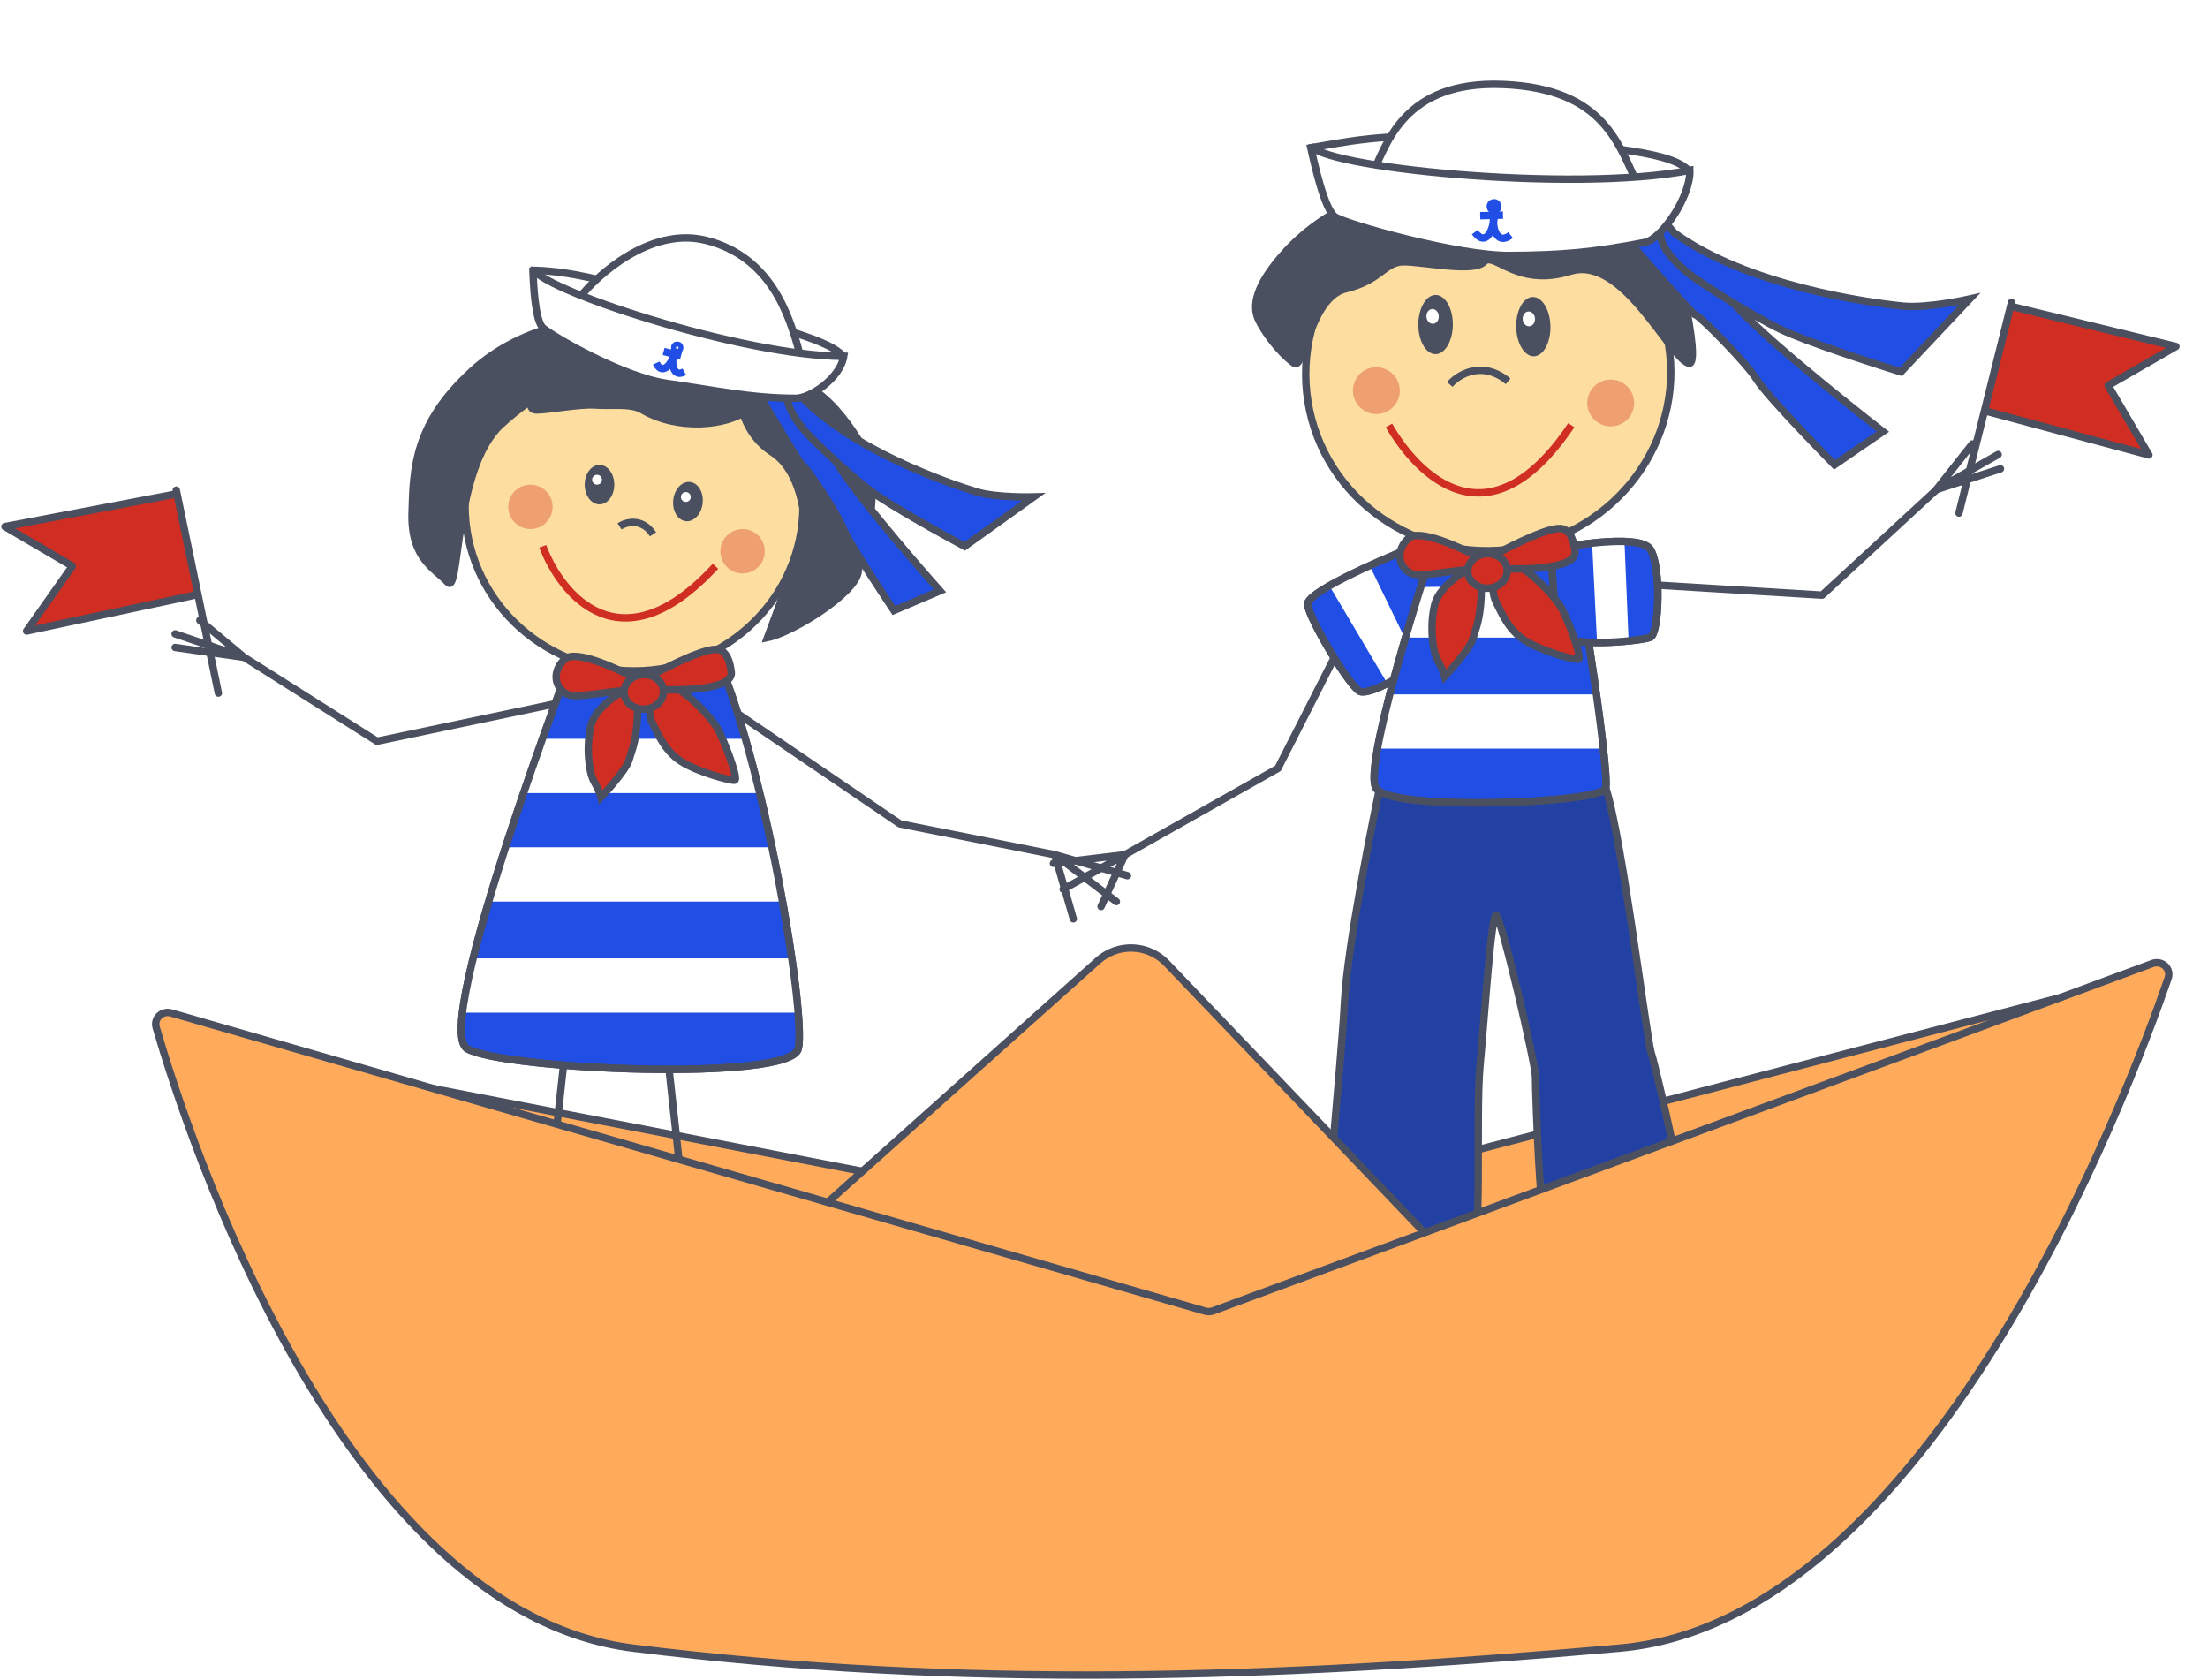 <?xml version="1.0" encoding="UTF-8"?> <svg xmlns="http://www.w3.org/2000/svg" width="895" height="681" viewBox="0 0 895 681" fill="none"> <path d="M473.754 498.685L81 422.989L473.754 592.428L854 399.428L473.754 498.685Z" fill="#FFAB5B" stroke="#4B5061" stroke-width="3" stroke-linecap="round" stroke-linejoin="round"></path> <path d="M29.33 229.469L2 213.428L71.756 200.147L80.227 240.955L10.789 255.768L29.33 229.469Z" fill="#D02D23"></path> <path d="M80.227 240.955L10.789 255.768L29.33 229.469L2 213.428L71.756 200.147M80.227 240.955L88.52 280.913L71.448 198.666L71.756 200.147M80.227 240.955L71.756 200.147" stroke="#4B5061" stroke-width="3" stroke-linecap="round" stroke-linejoin="round"></path> <path d="M236 282.928L152.804 300.428L99 266.428" stroke="#4B5061" stroke-width="3" stroke-linecap="round" stroke-linejoin="round"></path> <path d="M99 266.428L81 251.428M99 266.428L71 256.928M99 266.428L71 262.428" stroke="#4B5061" stroke-width="3" stroke-linecap="round" stroke-linejoin="round"></path> <path d="M854.523 156.243L882 140.428L814.968 124.107L804.404 166.473L871.039 184.384L854.523 156.243Z" fill="#D02D23"></path> <path d="M804.404 166.473L871.039 184.384L854.523 156.243L882 140.428L814.968 124.107M804.404 166.473L794.06 207.955L815.351 122.57L814.968 124.107M804.404 166.473L814.968 124.107" stroke="#4B5061" stroke-width="3" stroke-linecap="round" stroke-linejoin="round"></path> <path d="M655.349 236.159L738.585 241.215L785 198.428" stroke="#4B5061" stroke-width="3" stroke-linecap="round" stroke-linejoin="round"></path> <path d="M784.875 198.448L799.476 179.936M784.875 198.448L809.932 184.22M784.875 198.448L810.865 190.012" stroke="#4B5061" stroke-width="3" stroke-linecap="round" stroke-linejoin="round"></path> <path d="M289 282.428L364.774 333.928L427.588 346.428M427.588 346.428L457 354.928M427.588 346.428L452.513 365.428M427.588 346.428L435.065 372.428" stroke="#4B5061" stroke-width="3" stroke-linecap="round" stroke-linejoin="round"></path> <path d="M170.304 523.18C179.534 541.536 214.115 535.817 223.479 528.168C218.462 522.348 206.824 509.811 200.403 506.219C193.982 502.628 158.766 500.233 170.304 523.18Z" fill="#D02D23"></path> <path d="M230 417.428L223.479 476.788V528.168M223.479 528.168C214.115 535.817 179.534 541.536 170.304 523.18C158.766 500.233 193.982 502.628 200.403 506.219C206.824 509.811 218.462 522.348 223.479 528.168Z" stroke="#4B5061" stroke-width="3"></path> <path d="M325.261 519.778C316.108 538.042 284.752 531.218 275.467 523.608C280.441 517.818 294.782 505.958 301.149 502.384C309.108 497.917 336.702 496.948 325.261 519.778Z" fill="#D02D23"></path> <path d="M269 413.428L275.467 472.488V523.608M275.467 523.608C284.752 531.218 316.108 538.042 325.261 519.778C336.702 496.948 309.108 497.917 301.149 502.384C294.782 505.958 280.441 517.818 275.467 523.608Z" stroke="#4B5061" stroke-width="3"></path> <path d="M189.445 425.091C174.43 416.609 233.486 262.428 233.486 262.428C233.486 272.407 269.854 266.586 289.039 262.428C309.892 307.667 326.949 411.619 323.571 425.091C320.193 438.563 204.459 433.574 189.445 425.091Z" fill="#214EE5" stroke="#4B5061" stroke-width="3"></path> <path d="M301.529 299.428H219.461L212 321.428H307L301.529 299.428Z" fill="white"></path> <path d="M311.847 343.428H206.214L199 365.428H317L311.847 343.428Z" fill="white"></path> <path d="M320.838 388.428H192L187 410.428H324L320.838 388.428Z" fill="white"></path> <path d="M189.445 425.091C174.43 416.609 233.486 262.428 233.486 262.428C233.486 272.407 269.854 266.586 289.039 262.428C309.892 307.667 326.949 411.619 323.571 425.091C320.193 438.563 204.459 433.574 189.445 425.091Z" stroke="#4B5061" stroke-width="3"></path> <path d="M325.5 204.928C325.5 241.901 294.862 271.928 257 271.928C219.138 271.928 188.5 241.901 188.5 204.928C188.5 167.956 219.138 137.928 257 137.928C294.862 137.928 325.5 167.956 325.5 204.928Z" fill="#FDDEA0" stroke="#4B5061" stroke-width="3"></path> <path d="M220 221.428C227.467 241.386 251.92 270.945 290 229.509" stroke="#D02D23" stroke-width="3"></path> <g filter="url(#filter0_f_328_469)"> <circle cx="215" cy="205.428" r="9" fill="#CD0E02" fill-opacity="0.3"></circle> </g> <g filter="url(#filter1_f_328_469)"> <circle cx="301" cy="223.428" r="9" fill="#CD0E02" fill-opacity="0.3"></circle> </g> <path d="M251.128 213.338C253.8 211.594 260.257 209.797 264.709 216.561" stroke="#4B5061" stroke-width="3"></path> <ellipse cx="243" cy="196.428" rx="6" ry="8" fill="#4B5061"></ellipse> <ellipse cx="6" cy="8" rx="6" ry="8" transform="matrix(0.988 0.156 -0.134 0.991 274 194.428)" fill="#4B5061"></ellipse> <circle cx="242" cy="194.428" r="2" fill="white"></circle> <circle cx="278" cy="201.428" r="2" fill="white"></circle> <path d="M191.499 150.208C210.284 133.045 245.457 120.772 276.433 140.729C339.884 157.692 289.423 183.136 260.446 166.173C255.531 163.296 247.955 164.676 241.46 164.177C234.965 163.678 222.475 166.173 217.479 166.173C215.095 166.173 214.645 164.242 215.911 161.843C211.85 164.685 207.285 168.167 202.99 172.16C183.745 190.053 186.503 241.509 181.507 236.021C176.511 230.533 166.518 226.541 167.018 208.082C167.518 189.622 168.017 171.661 191.499 150.208Z" fill="#4B5061"></path> <path d="M276.433 140.729C245.457 120.772 210.284 133.045 191.499 150.208C168.017 171.661 167.518 189.622 167.018 208.082C166.518 226.541 176.511 230.533 181.507 236.021C186.503 241.509 183.745 190.053 202.99 172.16C217.479 158.689 235.043 151.029 225.972 154.199C215.98 157.692 212.483 166.173 217.479 166.173C222.475 166.173 234.965 163.678 241.46 164.177C247.955 164.676 255.531 163.296 260.446 166.173C289.423 183.136 339.884 157.692 276.433 140.729Z" stroke="#4B5061" stroke-width="3"></path> <path d="M313.106 183.356C302.621 176.594 300 165.292 300 160.486L313.106 155.515C332.261 148.057 349.703 181.367 350.913 183.356C352.122 185.345 355.281 196.945 353.433 201.254C353.433 211.694 348.695 222.831 347.888 231.581C347.082 240.331 321.172 256.44 311.09 258.428C315.459 246.496 324.499 221.936 325.708 219.152C327.221 215.672 326.212 191.808 313.106 183.356Z" fill="#4B5061" stroke="#4B5061" stroke-width="3"></path> <path d="M381 239.483C381 239.483 349.198 203.79 339.787 188.448L312.562 149.428L305 155.431C305 155.431 324.36 188.448 325.166 188.448C326.175 188.448 339.155 207.466 341.675 213.97C344.196 220.473 362.346 247.428 362.346 247.428L381 239.483Z" fill="#214EE5" stroke="#4B5061" stroke-width="3"></path> <path d="M396.009 199.391C384.387 195.893 344.903 182.37 323.912 159.831C322.412 157.494 320.74 153.212 319.541 156.818C318.041 161.326 319.541 166.342 325.538 173.847C328.615 177.697 344.031 192.379 353.527 199.391C361.124 205 381.682 216.42 391.011 221.428L419 201.394C419 201.394 404.133 201.835 396.009 199.391Z" fill="#214EE5" stroke="#4B5061" stroke-width="3"></path> <path d="M217.057 109.564C231.727 110.138 243.049 113.192 269.518 120.332C272.902 121.245 276.534 122.225 280.451 123.275C282.591 123.848 284.678 124.406 286.71 124.949C301.746 128.969 313.847 132.204 322.991 135.178C328.179 136.866 332.36 138.452 335.557 140.028C338.356 141.408 340.288 142.727 341.487 144.008C340.568 146.409 338.334 148.581 334.723 150.37C330.769 152.33 325.358 153.726 318.849 154.432C305.843 155.842 288.763 154.466 270.965 149.697C237.044 140.608 221.527 123.28 217.057 109.564Z" fill="white" stroke="#4B5061" stroke-width="3"></path> <path d="M286.195 97.425C263.398 91.718 241.692 112.001 235 120.546C265.115 133.614 327.589 155.775 323.838 142.158C319.823 127.582 312.294 103.96 286.195 97.425Z" fill="white" stroke="#4B5061" stroke-width="3"></path> <path d="M216 108.428C216 108.446 216.001 108.464 216.001 108.482C216.377 116.553 301.091 144.434 342 144.434C340.5 153.435 328.241 161.428 322.627 161.428C304.127 161.428 288.627 157.928 270.627 155.427C252.627 152.927 224.127 136.424 220.127 132.924C216.935 130.13 216.17 115.668 216.001 108.482C216 108.464 216 108.446 216 108.428Z" fill="white"></path> <path d="M216 108.428C216.167 115.596 216.927 130.123 220.127 132.924C224.127 136.424 252.627 152.927 270.627 155.427C288.627 157.928 304.127 161.428 322.627 161.428C328.241 161.428 340.5 153.435 342 144.434C301 144.434 216 116.429 216 108.428Z" stroke="#4B5061" stroke-width="3"></path> <path d="M274 141.428C272.737 147.536 268.526 152.498 266 147.154" stroke="#214EE5" stroke-width="3"></path> <path d="M273.447 141.84C271.687 147.119 272.865 153.235 277.38 150.698" stroke="#214EE5" stroke-width="3"></path> <path d="M269 142.428L276.029 144.306" stroke="#214EE5" stroke-width="3"></path> <circle cx="274.5" cy="140.928" r="1.5" fill="white" stroke="#214EE5" stroke-width="2"></circle> <path d="M239.574 293.989C241.636 285.78 253.773 279.068 255.74 278.459C258.65 276.787 266.013 274.275 272.187 277.597C279.905 281.749 287.865 290.446 290.599 294.859C293.048 298.812 299.73 316.153 297.736 316.257C295.743 316.362 283.068 312.975 276.346 308.771C269.625 304.566 266.757 297.628 264.521 293.188C262.733 289.636 263.121 285.667 263.539 284.126L258.366 280.852C258.492 283.209 258.613 289.245 258.096 294.537C257.448 301.154 256.114 304.261 254.834 308.379C253.81 311.673 246.935 319.595 243.625 323.144C243.414 322.311 242.551 319.858 240.784 316.71C238.575 312.775 237.512 302.198 239.574 293.989Z" fill="#D02D23" stroke="#4B5061" stroke-width="3"></path> <path d="M229.012 267.099C233.252 263.339 249.208 270.464 256.656 274.496L263.198 274.153C272.524 269.242 286.779 262.106 291.386 263.339C292.922 263.75 295.516 265.088 296.411 272.413C297.289 279.6 275.959 280.037 266.504 279.386L256.943 279.887C247.841 279.545 233.92 283.453 229.769 281.311C224.58 278.634 223.711 271.8 229.012 267.099Z" fill="#D02D23" stroke="#4B5061" stroke-width="3"></path> <path d="M268.928 280C269.125 283.708 265.884 287.169 261.311 287.409C256.738 287.648 253.147 284.545 252.95 280.837C252.752 277.129 255.993 273.668 260.567 273.428C265.14 273.189 268.731 276.292 268.928 280Z" fill="#D02D23" stroke="#4B5061" stroke-width="3"></path> <path d="M581.566 532.62C590.396 531.803 588.255 519 586.081 512.701L573.038 505.04C567.018 507.593 553.072 511.169 545.446 505.04C535.915 497.378 516.851 506.572 511.333 532.62C505.815 558.669 570.53 533.642 581.566 532.62Z" fill="#D02D23" stroke="#4B5061" stroke-width="3" stroke-linejoin="round"></path> <path d="M641.434 530.901C632.604 530.104 634.745 517.606 636.919 511.456L649.962 503.977C655.982 506.47 669.928 509.96 677.554 503.977C687.085 496.498 706.149 505.473 711.667 530.901C717.185 556.33 652.47 531.899 641.434 530.901Z" fill="#D02D23" stroke="#4B5061" stroke-width="3" stroke-linejoin="round"></path> <path d="M547 254.428L518 311.428L456 346.428M456 346.428L427 349.928M456 346.428L430.953 360.428M456 346.428L446.323 367.428" stroke="#4B5061" stroke-width="3" stroke-linecap="round" stroke-linejoin="round"></path> <path d="M544.997 405.907C546.195 383.561 556.148 333.417 560.975 311.137C588.272 309.142 644.164 307.247 649.357 315.626C655.849 326.101 667.333 420.871 669.331 426.856C671.328 432.842 685.809 495.689 683.811 500.178C681.814 504.667 635.376 513.147 629.883 513.147C624.391 513.147 622.393 441.321 622.393 436.333C622.393 431.345 608.412 370.992 606.415 370.992C604.417 370.992 601.921 410.396 599.923 431.844C597.926 453.292 601.421 508.658 595.429 513.147C589.437 517.636 541.002 509.157 538.505 505.665C536.009 502.173 543.499 433.839 544.997 405.907Z" fill="#2341A3" stroke="#4B5061" stroke-width="3" stroke-linejoin="round"></path> <path d="M530.013 245.067C529.221 239.84 563.674 225.129 581 218.428C578.36 235.014 572.783 268.69 571.595 270.701C570.11 273.214 555.259 281.758 551.299 280.251C547.339 278.743 531.003 251.601 530.013 245.067Z" fill="#214EE5" stroke="#4B5061" stroke-width="3" stroke-linejoin="round"></path> <path d="M574.16 268.344L555.174 229.235L538.803 237.314L562.289 276.913L574.16 268.344Z" fill="white"></path> <path d="M530.013 245.067C529.221 239.84 563.674 225.129 581 218.428C578.36 235.014 572.783 268.69 571.595 270.701C570.11 273.214 555.259 281.758 551.299 280.251C547.339 278.743 531.003 251.601 530.013 245.067Z" stroke="#4B5061" stroke-width="3" stroke-linejoin="round"></path> <path d="M557.823 319.559C552.624 311.979 573.321 244.595 584.32 211.851C599.318 210.022 630.214 207.463 633.814 211.851C638.313 217.336 652.812 313.575 650.812 319.559C648.812 325.543 564.322 329.033 557.823 319.559Z" fill="#214EE5" stroke="#4B5061" stroke-width="3" stroke-linejoin="round"></path> <path d="M646.895 281.428H562.747L558 303.428H650L646.895 281.428Z" fill="white"></path> <path d="M639.524 237.428L575.456 237.916L569 258.428H643L639.524 237.428Z" fill="white"></path> <path d="M557.823 319.559C552.624 311.979 573.321 244.595 584.32 211.851C599.318 210.022 630.214 207.463 633.814 211.851C638.313 217.336 652.812 313.575 650.812 319.559C648.812 325.543 564.322 329.033 557.823 319.559Z" stroke="#4B5061" stroke-width="3" stroke-linejoin="round"></path> <path d="M669.024 222.743C665.466 216.739 640.859 220.241 629 222.743C629 233.25 630.087 255.064 634.435 258.266C639.871 262.269 665.565 259.767 669.024 258.266C672.483 256.765 673.471 230.248 669.024 222.743Z" fill="#214EE5" stroke="#4B5061" stroke-width="3" stroke-linejoin="round"></path> <path d="M645.388 221.091L647.353 260.463L660.147 259.78L658.478 219.615L645.388 221.091Z" fill="white"></path> <path d="M669.024 222.743C665.466 216.739 640.859 220.241 629 222.743C629 233.25 630.087 255.064 634.435 258.266C639.871 262.269 665.565 259.767 669.024 258.266C672.483 256.765 673.471 230.248 669.024 222.743Z" stroke="#4B5061" stroke-width="3" stroke-linejoin="round"></path> <path d="M676.339 139.607C682.652 178.829 655.095 215.869 614.691 222.269C574.288 228.668 536.474 201.982 530.161 162.76C523.848 123.538 551.405 86.498 591.809 80.098C632.212 73.699 670.026 100.385 676.339 139.607Z" fill="#FDDEA0" stroke="#4B5061" stroke-width="3"></path> <path d="M563 172.428C574.376 192.24 603.25 222.535 636.923 172.329" stroke="#D02D23" stroke-width="3"></path> <g filter="url(#filter2_f_328_469)"> <circle cx="9.5" cy="9.5" r="9.5" transform="matrix(0.988 -0.156 0.159 0.987 547 150.428)" fill="#CD0E02" fill-opacity="0.3"></circle> </g> <g filter="url(#filter3_f_328_469)"> <circle cx="9.5" cy="9.5" r="9.5" transform="matrix(0.988 -0.156 0.159 0.987 642 155.428)" fill="#CD0E02" fill-opacity="0.3"></circle> </g> <path d="M587.645 155.817C591.16 151.78 600.814 145.875 611.311 154.549" stroke="#4B5061" stroke-width="3"></path> <ellipse cx="7" cy="12" rx="7" ry="12" transform="matrix(1 0.017 -0.008 1 575 119.428)" fill="#4B5061"></ellipse> <ellipse cx="7" cy="12" rx="7" ry="12" transform="matrix(0.99 0.139 -0.034 0.999 615 119.428)" fill="#4B5061"></ellipse> <ellipse cx="2.5" cy="3" rx="2.5" ry="3" transform="matrix(0.998 -0.07 0.071 0.997 578 125.429)" fill="white"></ellipse> <ellipse cx="2.5" cy="3" rx="2.5" ry="3" transform="matrix(0.998 -0.07 0.071 0.997 617 126.428)" fill="white"></ellipse> <path d="M521.52 101.628C537.592 84.228 567.493 69.67 575.488 87.708C601.306 86.216 654.34 83.432 659.937 84.228C666.933 85.222 668.931 93.177 673.429 93.674C677.926 94.171 690.246 149.013 684.503 147.227C676.508 144.741 657.859 103.3 636.532 109.94C614.627 116.76 605.632 101.628 601.553 106.103C597.474 110.577 577.068 106.103 569.073 106.103C561.078 106.103 559.997 113.56 545.506 117.04C531.015 120.52 528.649 150.14 524.6 147.227C518.185 142.612 512.026 133.804 510.027 129.329C508.029 124.855 507.621 116.677 521.52 101.628Z" fill="#4B5061" stroke="#4B5061" stroke-width="3" stroke-linejoin="round"></path> <path d="M763.199 174.923C763.199 174.923 718.384 140.223 704.016 124.358L663.693 84.738L656.389 93.459C656.389 93.459 686.282 127.805 687.209 127.625C688.368 127.399 707.689 146.774 712.091 153.827C716.494 160.881 743.593 188.397 743.593 188.397L763.199 174.923Z" fill="#214EE5" stroke="#4B5061" stroke-width="3"></path> <path d="M771.269 124.06C757.006 122.621 708.174 115.833 678.698 94.427C676.426 92.055 673.508 87.467 672.945 91.918C672.24 97.482 675.126 102.96 683.792 110.311C688.238 114.083 709.456 127.634 722.061 133.625C732.145 138.419 758.573 147.03 770.527 150.736L798.359 121.206C798.359 121.206 781.239 125.065 771.269 124.06Z" fill="#214EE5" stroke="#4B5061" stroke-width="3"></path> <path d="M684.393 69.096C684.26 69.279 684.063 69.517 683.787 69.811C682.906 70.747 681.446 72.005 679.442 73.474C675.448 76.4 669.452 80.051 662.016 83.532C647.133 90.499 626.639 96.714 605.037 95.203C563.139 92.273 540.96 75.069 532.676 59.663C532.944 59.616 533.211 59.569 533.477 59.522C552.784 56.121 567.682 53.497 609.419 56.415C631.374 57.951 648.916 59.282 661.723 61.28C668.127 62.279 673.277 63.435 677.172 64.84C680.722 66.121 683.058 67.549 684.393 69.096Z" fill="white" stroke="#4B5061" stroke-width="3"></path> <path d="M609.308 34.23C568.775 32.557 562.092 58.839 556.302 70.269C594.175 78.667 671.611 90.341 664.143 75.371C656.149 59.347 650.889 35.946 609.308 34.23Z" fill="white" stroke="#4B5061" stroke-width="3"></path> <path d="M531 58.428C531.005 58.449 531.009 58.469 531.014 58.49C533.309 67.836 637.541 78.263 684.975 69.042C685.316 79.913 673.28 96.988 666.77 98.254C645.85 102.32 632.873 103.416 611.893 103.54C590.912 103.664 546.783 91.197 541.336 88.002C536.989 85.453 532.87 66.869 531.014 58.49C531.009 58.469 531.004 58.449 531 58.428Z" fill="white"></path> <path d="M531 58.428C532.85 66.778 536.978 85.446 541.336 88.002C546.783 91.197 590.912 103.664 611.892 103.54C632.873 103.416 645.85 102.32 666.77 98.254C673.28 96.988 685.316 79.913 684.975 69.042C637.436 78.283 532.849 67.79 531 58.428Z" stroke="#4B5061" stroke-width="3"></path> <path d="M605.744 84.179C606.123 92.71 602.554 100.536 597.798 94.093" stroke="#214EE5" stroke-width="3"></path> <path d="M605.728 85.682C604.333 92.522 606.89 99.57 612.32 95.286" stroke="#214EE5" stroke-width="3"></path> <path d="M600 87.428L609.227 87.189" stroke="#214EE5" stroke-width="3"></path> <circle cx="3" cy="3" r="1.5" transform="matrix(0.974 -0.225 0.228 0.974 602 81.428)" fill="white" stroke="#214EE5" stroke-width="3"></circle> <path d="M581.574 244.989C583.636 236.78 595.773 230.068 597.74 229.459C600.65 227.787 608.013 225.275 614.187 228.597C621.905 232.749 629.865 241.446 632.599 245.859C635.048 249.812 641.73 267.153 639.736 267.257C637.743 267.362 625.068 263.975 618.346 259.771C611.625 255.566 608.757 248.628 606.521 244.188C604.733 240.636 605.121 236.667 605.539 235.126L600.366 231.852C600.492 234.209 600.613 240.245 600.096 245.537C599.448 252.154 598.114 255.261 596.834 259.379C595.81 262.673 588.935 270.595 585.625 274.144C585.414 273.311 584.551 270.858 582.784 267.71C580.575 263.775 579.512 253.198 581.574 244.989Z" fill="#D02D23" stroke="#4B5061" stroke-width="3"></path> <path d="M571.012 218.099C575.252 214.339 591.208 221.464 598.656 225.496L605.198 225.153C614.524 220.242 628.779 213.106 633.386 214.339C634.922 214.75 637.516 216.088 638.411 223.413C639.289 230.6 617.959 231.037 608.504 230.386L598.943 230.887C589.841 230.545 575.92 234.453 571.769 232.311C566.58 229.634 565.711 222.8 571.012 218.099Z" fill="#D02D23" stroke="#4B5061" stroke-width="3"></path> <path d="M610.928 231C611.125 234.708 607.884 238.169 603.311 238.409C598.738 238.648 595.147 235.545 594.95 231.837C594.752 228.129 597.993 224.668 602.567 224.428C607.14 224.189 610.731 227.292 610.928 231Z" fill="#D02D23" stroke="#4B5061" stroke-width="3"></path> <path d="M587.893 510.601L472.874 390.398C465.419 382.607 453.131 382.129 445.093 389.316L310.66 509.519C296.972 521.757 305.629 544.428 323.991 544.428H573.443C591.049 544.428 600.065 523.322 587.893 510.601Z" fill="#FFAB5B" stroke="#4B5061" stroke-width="3" stroke-linecap="round" stroke-linejoin="round"></path> <path d="M256.673 668C138.538 653.325 75.758 459.198 63.316 416.435C62.235 412.718 65.697 409.494 69.417 410.566L488.557 531.427C489.582 531.723 490.676 531.683 491.676 531.313L872.456 390.529C876.35 389.089 880.185 392.578 878.829 396.503C862.31 444.337 782.033 656.911 656.5 668C515 680.5 389.5 684.5 256.673 668Z" fill="#FFAB5B" stroke="#4B5061" stroke-width="3" stroke-linecap="round" stroke-linejoin="round"></path> <defs> <filter id="filter0_f_328_469" x="196" y="186.428" width="38" height="38" filterUnits="userSpaceOnUse" color-interpolation-filters="sRGB"> <feFlood flood-opacity="0" result="BackgroundImageFix"></feFlood> <feBlend mode="normal" in="SourceGraphic" in2="BackgroundImageFix" result="shape"></feBlend> <feGaussianBlur stdDeviation="5" result="effect1_foregroundBlur_328_469"></feGaussianBlur> </filter> <filter id="filter1_f_328_469" x="282" y="204.428" width="38" height="38" filterUnits="userSpaceOnUse" color-interpolation-filters="sRGB"> <feFlood flood-opacity="0" result="BackgroundImageFix"></feFlood> <feBlend mode="normal" in="SourceGraphic" in2="BackgroundImageFix" result="shape"></feBlend> <feGaussianBlur stdDeviation="5" result="effect1_foregroundBlur_328_469"></feGaussianBlur> </filter> <filter id="filter2_f_328_469" x="538.387" y="138.824" width="39.01" height="38.996" filterUnits="userSpaceOnUse" color-interpolation-filters="sRGB"> <feFlood flood-opacity="0" result="BackgroundImageFix"></feFlood> <feBlend mode="normal" in="SourceGraphic" in2="BackgroundImageFix" result="shape"></feBlend> <feGaussianBlur stdDeviation="5" result="effect1_foregroundBlur_328_469"></feGaussianBlur> </filter> <filter id="filter3_f_328_469" x="633.387" y="143.824" width="39.011" height="38.996" filterUnits="userSpaceOnUse" color-interpolation-filters="sRGB"> <feFlood flood-opacity="0" result="BackgroundImageFix"></feFlood> <feBlend mode="normal" in="SourceGraphic" in2="BackgroundImageFix" result="shape"></feBlend> <feGaussianBlur stdDeviation="5" result="effect1_foregroundBlur_328_469"></feGaussianBlur> </filter> </defs> </svg> 